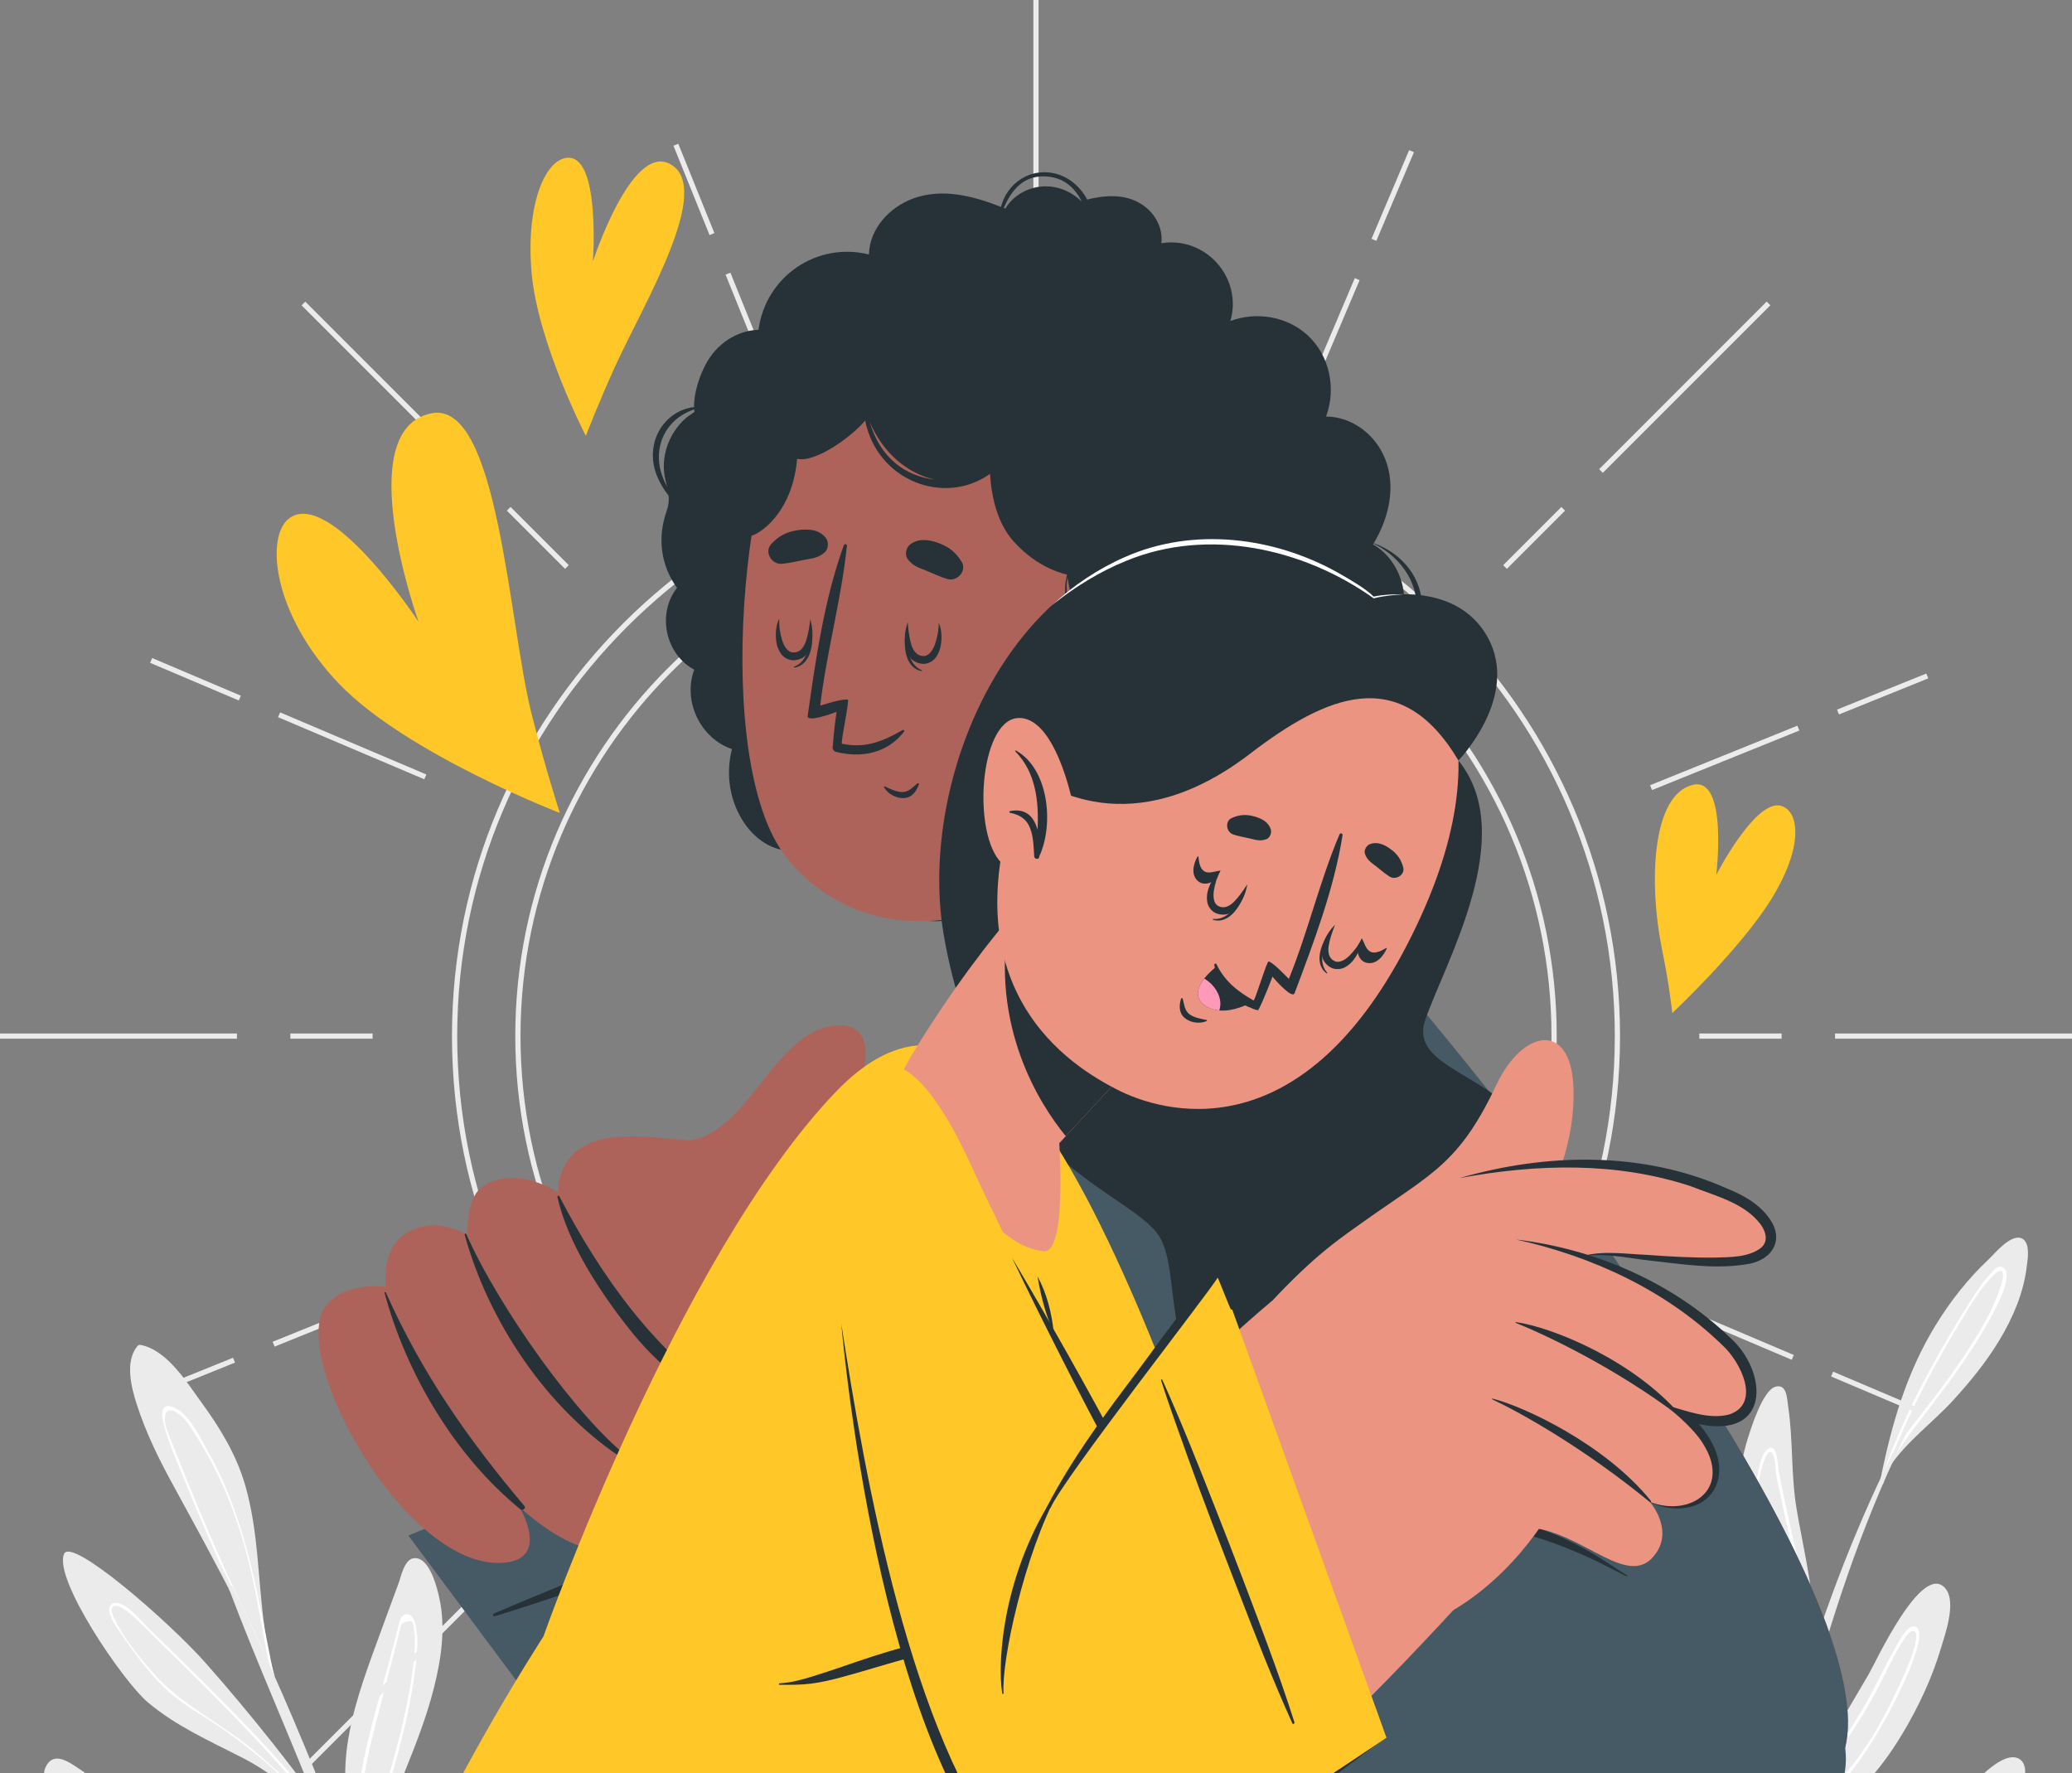 <svg width="201" height="172" viewBox="0 0 201 172" fill="none" xmlns="http://www.w3.org/2000/svg">
<rect x="0" y="0" width="201" height="172" fill="#808080" stroke="none"/>
<g clip-path="url(#clip0_111_707)">
<path d="M169.49 139.72C168.706 142.281 168.544 145.045 168.936 147.69C169.772 153.277 173.974 157.704 174.883 163.202C174.768 163.861 174.632 164.53 174.455 165.194C174.455 165.204 174.449 165.22 174.444 165.225C174.444 165.23 174.439 165.235 174.444 165.241C174.444 165.246 174.444 165.246 174.444 165.246C174.444 165.251 174.444 165.251 174.444 165.256C174.449 165.288 174.47 165.309 174.496 165.319C174.533 165.246 174.57 165.167 174.601 165.094C174.669 164.953 174.732 164.817 174.784 164.681C174.873 164.483 174.946 164.289 175.019 164.086C175.04 164.096 175.066 163.997 175.066 163.971C177.115 158.321 175.233 152.054 174.277 146.316C173.728 143.039 173.958 139.725 173.472 136.464C173.352 135.685 173.362 134.206 172.239 134.504C170.979 134.849 169.814 138.669 169.49 139.72Z" fill="#EBEBEB"/>
<path d="M170.315 144.538C169.96 151.338 176.232 157.281 174.773 164.07C174.726 164.263 174.679 164.451 174.627 164.639C174.591 164.77 174.554 164.901 174.512 165.031C174.512 165.031 174.512 165.031 174.512 165.037C174.496 165.089 174.476 165.141 174.455 165.199C174.455 165.209 174.449 165.225 174.444 165.23C174.444 165.235 174.439 165.241 174.444 165.246C174.444 165.251 174.444 165.251 174.444 165.251C174.444 165.256 174.444 165.256 174.444 165.261C174.449 165.293 174.47 165.314 174.496 165.324C174.507 165.329 174.517 165.329 174.523 165.329C174.543 165.329 174.564 165.314 174.58 165.288C174.658 165.089 174.726 164.885 174.789 164.681C174.951 164.18 175.066 163.678 175.134 163.176C175.139 163.176 175.134 163.171 175.134 163.171C175.793 160.181 175.631 157.213 174.998 154.072C174.219 150.214 173.237 146.472 172.531 142.573C172.442 142.092 172.442 140.195 171.669 140.446C170.692 140.77 170.362 143.754 170.315 144.538ZM170.655 143.53C170.718 143.148 171.209 140.592 171.841 140.859C172.218 141.016 172.265 142.95 172.327 143.221C172.552 144.272 172.777 145.317 173.002 146.373C173.482 148.584 173.979 150.789 174.455 153C175.04 155.734 175.406 158.462 175.212 161.174C174.862 155.221 169.662 149.702 170.655 143.53Z" fill="white"/>
<path d="M176.43 195.23C176.409 195.251 176.415 195.282 176.436 195.298C176.457 195.319 176.488 195.319 176.514 195.293C176.624 195.188 176.728 195.089 176.833 194.979C177.225 194.592 177.601 194.206 177.967 193.808C178.035 193.735 178.103 193.667 178.166 193.589C178.192 193.584 178.207 193.578 178.223 193.568C182.336 189.361 188.572 188.075 192.078 183.199C193.641 181.03 194.634 178.516 195.382 175.96C195.706 174.857 197.289 171.491 195.899 170.618C194.817 169.939 193.129 171.413 192.423 172.04C190.181 174.031 188.592 176.812 187.035 179.336C185.504 181.803 184.113 184.348 182.655 186.857C181.301 189.183 179.728 191.253 178.056 193.291C177.523 193.939 176.979 194.587 176.43 195.23Z" fill="#EBEBEB"/>
<path d="M170.404 180.972C170.362 181.045 170.357 181.113 170.378 181.176C170.409 181.265 170.503 181.328 170.608 181.338C170.66 181.348 170.713 181.338 170.76 181.322C170.791 181.328 170.822 181.317 170.848 181.291C173.336 178.861 177.131 176.592 179.692 174.261C181.657 172.469 183.267 170.331 184.625 168.042C186.125 165.517 187.416 162.774 188.263 159.946C188.665 158.598 189.826 155.415 188.728 154.087C186.481 151.359 181.934 161.279 181.28 162.392C177.643 168.575 173.995 174.758 170.404 180.972Z" fill="#EBEBEB"/>
<path d="M170.383 181.176C170.415 181.265 170.509 181.327 170.613 181.338C170.76 181.129 170.906 180.915 171.052 180.706C172.024 179.561 172.997 178.422 174.037 177.329C175.725 175.552 177.653 174.016 179.284 172.186C182.122 168.998 187.443 158.838 185.911 157.824C185.112 157.296 184.129 159.387 183.836 159.883C182.692 161.843 181.803 163.929 180.632 165.873C179.409 167.916 178.066 169.882 176.728 171.852C174.664 174.883 172.589 177.899 170.556 180.956C170.493 181.035 170.441 181.103 170.383 181.176ZM172.422 178.714C174.256 176.038 176.07 173.341 177.889 170.65C179.143 168.789 180.382 166.913 181.5 164.969C182.122 163.876 182.681 162.753 183.241 161.629C183.518 161.085 183.789 160.531 184.098 160.003C184.364 159.549 185.357 157.652 185.807 158.347C186.241 159.016 184.908 162.016 184.594 162.716C184.077 163.845 183.544 164.969 182.969 166.071C181.835 168.24 180.533 170.341 178.882 172.165C177.235 173.984 175.317 175.521 173.655 177.329C173.247 177.784 172.829 178.244 172.422 178.714Z" fill="white"/>
<path d="M146.263 158.796C145.965 161.216 145.934 163.688 146.211 166.113C146.749 170.859 148.411 175.302 150.993 179.3C151.04 179.368 151.082 179.441 151.134 179.514C151.176 179.744 151.218 179.979 151.275 180.204C151.286 180.256 151.296 180.309 151.307 180.361C151.312 180.376 151.312 180.382 151.317 180.392H151.322C151.354 180.429 151.427 180.413 151.427 180.345C151.427 180.063 151.432 179.77 151.437 179.488C151.531 173.603 152.618 167.833 151.829 161.937C151.652 160.652 150.815 152.221 147.868 153.664C146.503 154.333 146.409 157.563 146.263 158.796Z" fill="#EBEBEB"/>
<path d="M147.439 159.977C147.235 163.605 148.186 167.504 148.934 171.037C149.514 173.781 150.13 176.592 150.998 179.295C151.066 179.514 151.139 179.739 151.212 179.958C151.233 180.037 151.254 180.12 151.28 180.199C151.291 180.261 151.306 180.324 151.327 180.387H151.333C151.364 180.423 151.437 180.408 151.437 180.34C151.437 180.058 151.442 179.765 151.448 179.483C151.39 179.268 151.327 179.054 151.27 178.835C150.841 175.631 150.883 172.417 150.909 169.166C150.925 167.41 150.899 165.664 150.742 163.918C150.59 162.241 150.517 160.432 149.995 158.817C149.765 158.112 149.289 156.721 148.301 157.239C147.46 157.673 147.486 159.209 147.439 159.977ZM149.603 158.754C150.225 160.662 150.319 162.899 150.455 164.896C150.59 166.803 150.564 168.727 150.549 170.634C150.528 172.662 150.507 174.721 150.695 176.754C150 174.204 149.326 171.643 148.829 169.025C148.437 166.976 148.097 164.916 147.857 162.847C147.732 161.781 147.653 160.704 147.752 159.627C147.784 159.246 147.826 158.859 147.909 158.493C148.16 157.307 149.32 157.892 149.603 158.754Z" fill="white"/>
<path d="M182.42 143.498C182.399 143.592 182.383 143.686 182.362 143.78C182.336 143.927 182.472 144 182.582 143.974C182.645 143.958 182.692 143.916 182.707 143.838C182.744 143.671 182.786 143.493 182.828 143.326V143.321C182.859 143.179 182.89 143.049 182.922 142.908C183.047 142.678 183.183 142.458 183.334 142.239C184.897 139.876 187.599 137.88 189.439 135.862C191.111 134.028 192.695 132.105 193.97 129.972C195.267 127.819 196.28 125.456 196.599 122.943C196.683 122.268 197.002 120.559 196.16 120.136C195.094 119.598 193.463 121.641 192.888 122.179C190.908 124.035 189.214 126.193 187.793 128.503C184.939 133.145 183.481 138.209 182.42 143.498Z" fill="#EBEBEB"/>
<path d="M182.895 142.328C182.713 142.715 182.551 143.107 182.42 143.499C182.399 143.593 182.383 143.687 182.362 143.781C182.336 143.927 182.472 144 182.582 143.974C182.603 143.906 182.624 143.838 182.645 143.77C182.707 143.624 182.765 143.472 182.828 143.326V143.321C182.984 142.955 183.152 142.594 183.334 142.239C183.967 140.985 184.725 139.798 185.624 138.601C187.124 136.6 188.697 134.655 190.118 132.596C190.834 131.566 196.322 123.627 194.164 122.87C193.756 122.723 193.364 123.267 193.15 123.492C192.387 124.286 191.765 125.227 191.179 126.152C189.805 128.305 188.509 130.511 187.28 132.753C185.598 135.842 184.098 139.025 182.895 142.328ZM186.821 134.127C187.866 132.141 188.979 130.192 190.139 128.274C190.704 127.338 191.268 126.398 191.885 125.488C192.188 125.039 193.73 123.026 194.153 123.293C194.77 123.68 193.301 126.816 192.857 127.662C192.345 128.624 191.791 129.565 191.206 130.485C190.035 132.34 188.739 134.112 187.406 135.857C186.23 137.404 184.829 139.04 183.726 140.817C184.641 138.533 185.681 136.302 186.821 134.127Z" fill="white"/>
<path d="M163.563 171.125C163.594 171.22 163.625 171.303 163.657 171.397C163.704 171.538 163.86 171.533 163.944 171.455C163.991 171.408 164.007 171.35 163.986 171.277C163.934 171.11 163.881 170.943 163.834 170.775V170.77C163.793 170.634 163.751 170.503 163.709 170.368C163.704 170.106 163.709 169.845 163.73 169.584C163.892 166.756 165.23 163.672 165.81 161.007C166.338 158.582 166.74 156.125 166.777 153.632C166.813 151.118 166.51 148.568 165.528 146.232C165.261 145.605 164.681 143.969 163.74 144.026C162.549 144.094 162.167 146.681 161.937 147.434C161.153 150.037 160.772 152.749 160.704 155.462C160.547 160.902 161.822 166.019 163.563 171.125Z" fill="#EBEBEB"/>
<path d="M163.385 169.871C163.422 170.295 163.479 170.718 163.563 171.126C163.594 171.22 163.625 171.303 163.657 171.397C163.704 171.539 163.861 171.533 163.944 171.455C163.929 171.387 163.913 171.319 163.897 171.246C163.876 171.089 163.85 170.927 163.829 170.77V170.765C163.782 170.368 163.746 169.976 163.725 169.573C163.641 168.173 163.704 166.762 163.876 165.277C164.169 162.795 164.551 160.322 164.754 157.829C164.854 156.58 165.617 146.958 163.369 147.387C162.946 147.465 162.878 148.134 162.805 148.437C162.544 149.509 162.481 150.633 162.434 151.725C162.324 154.275 162.308 156.836 162.376 159.392C162.465 162.91 162.768 166.411 163.385 169.871ZM162.664 160.809C162.575 158.561 162.559 156.319 162.596 154.077C162.617 152.984 162.632 151.887 162.711 150.795C162.747 150.256 163.071 147.737 163.573 147.753C164.305 147.779 164.608 151.228 164.645 152.185C164.686 153.277 164.676 154.364 164.634 155.451C164.551 157.641 164.321 159.831 164.044 162.005C163.803 163.929 163.411 166.051 163.348 168.141C162.988 165.716 162.774 163.265 162.664 160.809Z" fill="white"/>
<path d="M150.711 175.077C151.495 180.194 152.462 185.19 153.815 190.192C154.855 194.044 155.911 197.953 156.057 201.962C156.235 206.755 154.85 212.075 152.415 216.669C153.821 215.101 155.211 213.507 156.585 211.892C159.387 208.605 162.172 205.228 164.164 201.371C164.362 200.99 164.54 200.603 164.718 200.216C164.702 200.19 164.692 200.159 164.702 200.122C165.847 194.89 166.124 189.779 165.706 184.605C164.827 181.876 163.746 179.425 162.324 176.838C160.918 174.282 159.57 171.805 158.828 168.962C158.786 168.8 159.01 168.7 159.073 168.868C160.505 172.62 163.448 176.279 165.183 180.173C165.084 179.53 164.979 178.887 164.859 178.244C163.73 172.082 161.598 165.889 163.855 159.732C163.929 159.528 164.226 159.669 164.164 159.868C162.037 166.73 165.382 174.288 166.369 181.108C167.106 186.178 167.352 191.645 166.124 196.694C167.07 193.913 167.739 191.033 168.382 188.169C172.26 170.875 176.744 153.68 185.153 137.958C185.237 137.807 185.483 137.911 185.404 138.068C176.796 155.122 173.383 173.66 168.904 192.042C168.852 192.251 168.8 192.46 168.747 192.669C170.237 190.244 172.207 188.023 174.152 186.136C174.251 186.042 174.408 186.162 174.319 186.277C171.857 189.439 169.97 192.894 167.749 196.192C166.934 198.758 165.915 201.251 164.535 203.592C162.888 206.389 160.892 208.939 158.812 211.422C162.324 208.474 165.868 205.573 169.165 202.364C174.152 197.519 178.908 192.382 183.209 186.92C183.272 186.842 183.387 186.936 183.329 187.019C179.085 192.93 174.523 198.549 169.359 203.692C164.99 208.04 160.307 212.467 155.059 215.802C150.047 221.577 144.685 227.373 138.34 231.601C138.037 231.805 137.754 231.387 138.016 231.152C139.181 230.117 140.315 229.066 141.439 228C142.531 225.554 144.047 223.312 145.024 220.782C146.169 217.803 146.937 214.741 147.35 211.584C147.382 211.349 147.721 211.411 147.706 211.636C147.444 215.943 146.477 221.242 144.178 225.356C145.782 223.767 147.355 222.157 148.897 220.516C153.016 214.223 155.702 206.749 154.798 199.223C154.333 195.356 153.225 191.619 152.315 187.845C151.307 183.638 150.779 179.43 150.418 175.129C150.408 174.925 150.685 174.894 150.711 175.077Z" fill="#EBEBEB"/>
<path d="M59.044 150.69C59.932 153.141 59.749 156.157 59.639 158.713C59.519 161.639 59.143 164.545 58.62 167.425C58.134 170.106 57.517 172.761 56.854 175.401C56.848 175.427 56.838 175.448 56.833 175.474C56.791 175.652 56.744 175.824 56.702 175.997C56.676 176.211 56.65 176.425 56.613 176.645C56.603 176.707 56.55 176.749 56.498 176.754C56.425 176.765 56.352 176.728 56.362 176.634C56.373 176.514 56.388 176.394 56.394 176.279C56.822 171.324 53.969 166.803 53.791 161.896C53.697 159.209 54.345 156.512 54.847 153.883C55.124 152.43 55.197 150.544 55.761 149.18C55.913 148.814 55.944 148.427 56.352 148.234C57.611 147.643 58.73 149.838 59.044 150.69Z" fill="#EBEBEB"/>
<path d="M57.868 152.53C57.089 151.892 56.629 153.664 56.477 154.15C55.458 157.422 54.889 161.315 55.469 164.702C56.101 168.423 56.781 172.145 56.504 175.913C56.467 176.038 56.43 176.159 56.394 176.284C56.383 176.399 56.373 176.519 56.362 176.639C56.352 176.733 56.425 176.77 56.498 176.76C56.509 176.681 56.525 176.613 56.535 176.535C56.645 176.185 56.744 175.829 56.833 175.479C56.838 175.453 56.849 175.432 56.854 175.406C57.502 172.882 57.794 170.237 58.155 167.686C58.662 164.075 59.028 160.411 58.735 156.763C58.667 155.885 58.563 155.002 58.406 154.134C58.333 153.695 58.249 152.838 57.868 152.53ZM58.307 154.735C58.448 155.655 58.537 156.58 58.589 157.51C58.761 160.714 58.464 163.929 58.03 167.106C57.664 169.819 57.361 172.641 56.666 175.327C56.843 173.185 56.697 171.031 56.394 168.888C56.169 167.279 55.835 165.695 55.594 164.091C55.322 162.277 55.516 160.49 55.788 158.686C56.033 157.035 56.253 155.242 56.875 153.679C57 153.361 57.361 152.655 57.638 152.702C58.119 152.791 58.255 154.369 58.307 154.735Z" fill="white"/>
<path d="M42.805 156.052C43.181 158.958 42.596 161.99 41.806 164.791C39.967 171.256 36.423 177.267 35.3 183.941C35.252 184.202 35.216 184.469 35.179 184.725C35.237 185.07 35.195 184.986 35.085 184.579C35.085 184.579 35.08 184.579 35.08 184.573C34.594 182.802 32.906 174.977 33.679 169.364C34.165 165.863 35.367 162.554 36.58 159.251C37.275 157.369 37.949 155.478 38.655 153.601C38.885 153 39.204 151.281 40.113 151.145C41.864 150.889 42.653 154.913 42.805 156.052Z" fill="#EBEBEB"/>
<path d="M39.748 156.638C39.429 156.476 39.183 156.591 38.964 156.842C38.718 157.14 38.671 157.641 38.582 157.986C38.404 158.676 38.227 159.361 38.049 160.045C36.826 164.781 35.174 169.615 34.72 174.507C34.417 177.748 34.589 181.025 35.07 184.26C35.07 184.364 35.075 184.474 35.075 184.579C35.07 184.584 35.08 184.584 35.08 184.584C35.19 184.991 35.237 185.075 35.174 184.73C35.211 184.469 35.248 184.208 35.295 183.946C35.295 183.58 35.305 183.22 35.331 182.854C35.488 180.324 36.209 177.899 36.983 175.505C38.451 170.953 39.753 166.312 40.322 161.551C40.443 160.5 40.553 159.403 40.432 158.342C40.375 157.845 40.26 156.894 39.748 156.638ZM40.171 158.164C40.213 158.404 40.234 158.629 40.239 158.87C40.265 159.371 40.239 159.878 40.202 160.385C40.119 161.603 39.925 162.805 39.716 164.007C38.958 168.298 37.694 172.401 36.403 176.551C35.765 178.599 35.232 180.685 35.101 182.838C34.924 181.04 34.824 179.237 34.83 177.439C34.845 172.824 36.131 168.455 37.27 164.018C37.553 162.92 37.835 161.822 38.122 160.725C38.263 160.176 38.404 159.627 38.545 159.079L38.755 158.253C38.896 157.704 38.812 157.469 39.429 157.302C40.187 157.098 40.066 157.526 40.171 158.164Z" fill="white"/>
<path d="M19.929 161.284C24.434 166.369 28.62 171.716 32.603 177.209C32.655 177.282 32.65 177.366 32.608 177.418C32.603 177.434 32.597 177.444 32.587 177.455C32.613 177.491 32.639 177.528 32.66 177.559C32.686 177.601 32.671 177.643 32.639 177.664C32.629 177.669 32.624 177.674 32.613 177.674C32.608 177.68 32.603 177.68 32.603 177.68C32.577 177.685 32.545 177.68 32.524 177.659C29.718 174.91 27.078 172.333 23.54 170.509C20.305 168.847 17.122 167.462 14.315 165.099C11.922 163.077 5.122 153.089 6.225 150.706C6.972 149.106 16.343 157.244 19.929 161.284Z" fill="#EBEBEB"/>
<path d="M14.352 157.887C13.767 157.323 12.042 155.086 10.944 155.54C9.841 155.995 11.598 158.253 11.922 158.728C13.124 160.474 14.399 162.194 15.925 163.683C17.446 165.162 19.249 166.145 21.005 167.305C25.322 170.164 29.132 173.875 32.603 177.685C32.603 177.685 32.608 177.685 32.613 177.68C32.624 177.674 32.629 177.669 32.639 177.669C32.671 177.648 32.687 177.606 32.66 177.565C32.639 177.528 32.613 177.497 32.587 177.46C32.598 177.45 32.603 177.439 32.608 177.424C27.172 170.352 20.733 164.086 14.352 157.887ZM32.227 177.199C29.864 174.549 27.288 172.025 24.564 169.746C21.387 167.086 17.556 165.377 14.807 162.215C13.5 160.715 12.089 159.011 11.206 157.218C11.085 156.978 10.636 156.162 10.939 155.843C11.206 155.556 11.979 155.911 12.951 156.8C13.756 157.537 14.519 158.321 15.298 159.089C18.366 162.089 21.423 165.105 24.371 168.225C27.105 171.12 29.723 174.11 32.227 177.199Z" fill="white"/>
<path d="M29.383 191.572C29.399 191.619 29.399 191.671 29.389 191.723C29.383 191.749 29.373 191.77 29.363 191.796C29.347 191.828 29.326 191.854 29.305 191.875C29.3 191.885 29.294 191.896 29.284 191.896C29.227 191.938 29.148 191.958 29.054 191.917C28.568 191.739 28.113 191.53 27.68 191.295C22.343 189.262 16.876 187.113 12.538 183.345C10.322 181.422 8.404 179.18 6.737 176.765C5.916 175.584 3.669 173.101 4.411 171.439C5.133 169.824 6.612 170.849 7.61 171.523C10.197 173.263 12.727 175.113 15.084 177.162C17.425 179.201 19.5 181.453 21.329 183.951C23.514 186.931 25.605 190.019 29.206 191.373C29.31 191.42 29.368 191.488 29.383 191.572Z" fill="#EBEBEB"/>
<path d="M19.578 136.082C21.376 138.544 22.939 141.131 23.791 144.078C25.092 148.584 25.014 153.298 25.662 157.908C25.662 157.929 25.667 157.944 25.667 157.96C25.84 159.209 26.07 160.453 26.399 161.681C26.467 161.943 26.54 162.204 26.619 162.465C26.64 162.533 26.624 162.591 26.592 162.627C26.561 162.653 26.53 162.674 26.488 162.679C26.451 162.685 26.415 162.69 26.378 162.674L26.373 162.669C26.321 162.653 26.274 162.612 26.247 162.544C26.117 162.173 26.002 161.801 25.892 161.425C25.866 161.42 25.85 161.404 25.835 161.378C23.08 155.624 19.955 149.812 16.829 144.115C15.444 141.596 14.159 138.988 13.275 136.244C12.748 134.624 12.105 132.12 13.286 130.62C13.359 130.526 13.469 130.432 13.599 130.448C16.202 130.902 18.152 134.138 19.578 136.082Z" fill="#EBEBEB"/>
<path d="M16.704 136.448C15.46 136.046 15.711 137.519 15.915 138.267C16.448 140.242 17.336 142.176 18.11 144.079C18.983 146.227 19.887 148.359 20.823 150.481C22.589 154.479 25.061 158.462 26.368 162.654C26.368 162.659 26.373 162.664 26.373 162.674L26.378 162.68C26.415 162.695 26.457 162.69 26.488 162.685C26.53 162.68 26.566 162.659 26.593 162.633C26.53 162.314 26.462 162.005 26.399 161.687C26.148 160.448 25.913 159.204 25.667 157.965C25.667 157.95 25.657 157.929 25.662 157.913C24.481 151.945 23.185 146.028 20.049 140.551C19.317 139.27 18.235 136.939 16.704 136.448ZM20.425 141.669C22.286 145.134 23.525 148.824 24.387 152.603C25.072 155.624 25.532 158.681 26.159 161.713C25.291 159.283 24.021 156.967 22.929 154.61C21.209 150.915 19.584 147.173 18.063 143.394C17.692 142.485 17.336 141.575 16.981 140.655C16.667 139.845 15.998 138.58 15.993 137.697C15.988 135.978 17.42 137.143 17.885 137.655C18.293 138.1 18.612 138.617 18.936 139.124C19.469 139.955 19.965 140.807 20.425 141.669Z" fill="white"/>
<path d="M57.632 167.127C56.848 172.788 55.767 178.244 54.23 183.747C52.829 188.754 51.376 193.761 50.697 198.93C49.793 205.793 50.415 213.314 53.911 219.282C48.068 212.514 43.489 204.679 40.134 196.249C34.495 182.096 29.388 167.545 22.542 153.904C22.427 153.68 22.113 153.852 22.197 154.082C25.003 161.53 28.296 168.789 31.165 176.216C34.014 183.591 36.664 191.054 39.643 198.371C39.967 199.166 40.301 199.944 40.646 200.723C36.277 195.308 29.869 191.321 23.582 189.005C23.503 188.974 23.467 189.099 23.545 189.131C28.014 191.096 32.09 193.887 35.671 197.19C38.801 200.075 41.185 203.42 43.704 206.801C49.401 216.941 57.355 225.35 67.495 231.627C67.599 231.69 67.698 231.533 67.599 231.465C63.564 228.753 59.901 225.648 56.597 222.23C50.974 214.788 50.707 204.847 52.385 195.815C53.263 191.08 54.517 186.429 55.641 181.746C56.78 177 58.019 172.056 57.904 167.138C57.899 166.965 57.658 166.955 57.632 167.127Z" fill="#EBEBEB"/>
<path d="M100.5 157.155C69.261 157.155 43.845 131.739 43.845 100.5C43.845 69.261 69.261 43.845 100.5 43.845C131.739 43.845 157.155 69.261 157.155 100.5C157.155 131.739 131.739 157.155 100.5 157.155ZM100.5 44.352C69.538 44.352 44.352 69.538 44.352 100.5C44.352 131.462 69.538 156.648 100.5 156.648C131.462 156.648 156.648 131.462 156.648 100.5C156.648 69.538 131.456 44.352 100.5 44.352Z" fill="#EBEBEB"/>
<path d="M100.5 151.014C72.648 151.014 49.986 128.352 49.986 100.5C49.986 72.648 72.648 49.986 100.5 49.986C128.352 49.986 151.014 72.648 151.014 100.5C151.014 128.352 128.352 151.014 100.5 151.014ZM100.5 50.493C72.925 50.493 50.493 72.925 50.493 100.5C50.493 128.075 72.925 150.507 100.5 150.507C128.075 150.507 150.507 128.075 150.507 100.5C150.507 72.925 128.07 50.493 100.5 50.493Z" fill="#EBEBEB"/>
<path d="M65.8 13.945L65.33 14.135L68.831 22.8L69.301 22.61L65.8 13.945Z" fill="#EBEBEB"/>
<path d="M70.856 26.448L70.386 26.638L76.16 40.929L76.63 40.739L70.856 26.448Z" fill="#EBEBEB"/>
<path d="M14.762 63.828L14.564 64.294L23.166 67.945L23.364 67.479L14.762 63.828Z" fill="#EBEBEB"/>
<path d="M27.172 69.1L26.974 69.566L41.161 75.588L41.359 75.121L27.172 69.1Z" fill="#EBEBEB"/>
<path d="M22.608 131.697L13.944 135.198L14.133 135.668L22.798 132.167L22.608 131.697Z" fill="#EBEBEB"/>
<path d="M40.737 124.374L26.446 130.147L26.636 130.618L40.927 124.844L40.737 124.374Z" fill="#EBEBEB"/>
<path d="M75.117 159.631L69.095 173.819L69.562 174.017L75.584 159.829L75.117 159.631Z" fill="#EBEBEB"/>
<path d="M124.84 160.072L124.37 160.262L130.144 174.553L130.614 174.363L124.84 160.072Z" fill="#EBEBEB"/>
<path d="M177.828 133.047L177.63 133.514L186.232 137.165L186.43 136.699L177.828 133.047Z" fill="#EBEBEB"/>
<path d="M159.826 125.407L159.628 125.874L173.815 131.896L174.013 131.429L159.826 125.407Z" fill="#EBEBEB"/>
<path d="M186.868 65.33L178.203 68.831L178.393 69.301L187.058 65.8L186.868 65.33Z" fill="#EBEBEB"/>
<path d="M174.361 70.389L160.07 76.163L160.26 76.633L174.551 70.859L174.361 70.389Z" fill="#EBEBEB"/>
<path d="M136.698 14.562L133.047 23.165L133.514 23.363L137.165 14.761L136.698 14.562Z" fill="#EBEBEB"/>
<path d="M131.425 26.977L125.403 41.165L125.87 41.363L131.891 27.175L131.425 26.977Z" fill="#EBEBEB"/>
<path d="M100.751 0H100.244V22.986H100.751V0Z" fill="#EBEBEB"/>
<path d="M100.751 28.166H100.244V36.146H100.751V28.166Z" fill="#EBEBEB"/>
<path d="M29.613 29.258L29.255 29.616L45.508 45.87L45.867 45.511L29.613 29.258Z" fill="#EBEBEB"/>
<path d="M49.53 49.174L49.171 49.532L54.815 55.176L55.173 54.817L49.53 49.174Z" fill="#EBEBEB"/>
<path d="M22.986 100.244H0V100.751H22.986V100.244Z" fill="#EBEBEB"/>
<path d="M36.146 100.244H28.166V100.751H36.146V100.244Z" fill="#EBEBEB"/>
<path d="M45.508 155.128L29.255 171.381L29.613 171.74L45.867 155.486L45.508 155.128Z" fill="#EBEBEB"/>
<path d="M54.814 145.82L49.171 151.464L49.529 151.822L55.172 146.179L54.814 145.82Z" fill="#EBEBEB"/>
<path d="M100.751 164.848H100.244V172.829H100.751V164.848Z" fill="#EBEBEB"/>
<path d="M155.486 155.131L155.128 155.49L171.381 171.743L171.74 171.385L155.486 155.131Z" fill="#EBEBEB"/>
<path d="M146.176 145.82L145.818 146.179L151.461 151.822L151.82 151.464L146.176 145.82Z" fill="#EBEBEB"/>
<path d="M201 100.244H178.014V100.751H201V100.244Z" fill="#EBEBEB"/>
<path d="M172.829 100.244H164.848V100.751H172.829V100.244Z" fill="#EBEBEB"/>
<path d="M171.381 29.254L155.128 45.508L155.486 45.866L171.74 29.613L171.381 29.254Z" fill="#EBEBEB"/>
<path d="M151.463 49.176L145.819 54.819L146.178 55.178L151.821 49.535L151.463 49.176Z" fill="#EBEBEB"/>
<path d="M100.5 101.66C101.141 101.66 101.66 101.141 101.66 100.5C101.66 99.859 101.141 99.34 100.5 99.34C99.859 99.34 99.34 99.859 99.34 100.5C99.34 101.141 99.859 101.66 100.5 101.66Z" fill="#EBEBEB"/>
<path d="M125.692 77.702C128.545 77.608 131.263 75.962 132.455 73.317C133.625 70.714 133.103 67.625 131.347 65.436C134.388 65.132 137.174 63.397 137.822 60.131C138.491 56.749 136.401 53.817 133.286 52.693C133.265 52.683 133.244 52.719 133.265 52.735C135.988 54.063 137.942 56.89 137.284 60C136.719 62.66 134.77 64.061 132.449 64.646C134.315 63.366 135.8 61.505 136.15 59.216C136.526 56.707 135.381 54.073 133.197 52.798C134.712 50.341 135.476 47.195 134.341 44.441C133.39 42.12 131.148 40.422 128.639 40.401C129.638 37.719 129 34.495 126.852 32.524C124.84 30.669 121.876 30.204 119.357 31.134C120.564 26.984 116.989 22.897 112.662 23.592C112.845 22.045 111.977 20.55 110.629 19.74C109.077 18.8 107.179 18.925 105.465 19.354C104.718 17.932 103.322 16.855 101.671 16.72C99.47 16.542 97.62 18.031 97.103 20.07C94.427 19.003 91.369 18.225 88.578 19.254C86.284 20.101 84.355 22.181 84.293 24.685C79.249 23.425 74.268 26.812 73.584 31.986C71.425 32.059 69.496 33.387 68.483 35.3C67.463 37.228 67.322 38.76 67.327 39.486C65.394 39.706 63.826 41.216 63.439 43.124C63.052 45 63.763 46.657 64.861 48.084C64.902 48.57 64.861 49.04 64.657 49.605C63.763 52.155 64.092 54.831 65.676 57.021C63.706 59.524 64.542 63.465 67.348 64.955C66.204 67.991 67.944 71.624 71.007 72.659C70.369 75.131 70.787 77.801 72.261 79.918C73.39 81.538 75.345 82.855 77.32 82.39C77.064 83.921 78.481 85.244 79.955 85.573C80.514 85.698 81.089 85.725 81.659 85.725C82.338 85.719 83.2 85.537 83.848 85.777C84.523 86.017 84.915 86.749 85.39 87.23C85.735 87.575 86.122 87.883 86.529 88.15C89.644 90.141 94.014 89.613 96.517 86.927C98.383 88.777 101.247 88.594 103.568 87.669C104.331 87.366 105.01 86.953 105.711 86.524C106.354 86.127 106.939 85.819 107.728 85.84C108.204 85.85 108.674 85.97 109.155 85.991C110.78 86.043 112.014 85.092 113.122 84.026C118.322 88.766 125.55 84.131 125.692 77.702ZM63.92 44.096C64.029 41.984 65.373 40.369 67.343 39.711C67.348 39.862 67.364 39.962 67.364 39.962C67.364 39.962 66.81 40.328 66.559 40.536C66.11 40.918 65.723 41.373 65.399 41.869C64.73 42.904 64.369 44.143 64.395 45.376C64.406 45.93 64.516 46.463 64.662 46.996C64.683 47.07 64.693 47.127 64.709 47.195C64.207 46.249 63.862 45.251 63.92 44.096ZM102.418 18.178C100.536 17.77 98.514 18.59 97.521 20.232C97.474 20.211 97.421 20.195 97.374 20.174C98.158 18.35 99.376 16.902 101.665 17.127C103.265 17.284 104.279 18.256 104.922 19.505C104.911 19.51 104.901 19.51 104.895 19.51C104.211 18.862 103.385 18.381 102.418 18.178ZM113.362 83.807C113.378 83.791 113.394 83.775 113.415 83.76C117.59 85.897 122.451 84.188 124.557 80.378C122.53 84.747 118.239 87.345 113.362 83.807Z" fill="#263238"/>
<path d="M95.399 97.824C80.874 128.09 67.077 161.602 70.275 170.242C77.869 190.766 90.82 185.775 92.744 184.73C105.862 177.59 113.436 127.473 112.829 102.7C112.291 80.597 103.516 80.906 95.399 97.824Z" fill="#455A64"/>
<path opacity="0.1" d="M70.275 170.242C77.874 190.766 90.82 185.775 92.744 184.725C105.862 177.58 113.43 127.468 112.829 102.7C112.463 87.784 108.355 83.075 103.223 86.785L71.927 155.111C69.977 162.104 69.246 167.461 70.275 170.242Z" fill="black"/>
<path d="M95.529 175.442C95.174 165.272 90.376 149.409 71.456 121.322C68.362 116.733 36.475 135.209 39.183 140.456C42.596 147.063 58.542 171.601 59.88 173.273C71.184 187.38 95.765 182.2 95.529 175.442Z" fill="#AD6359"/>
<path d="M39.617 148.944L84.183 130.515C84.183 130.515 101.117 165.392 99.439 175.787C97.495 187.834 72.225 192.564 57.867 173.461L39.617 148.944Z" fill="#455A64"/>
<path d="M48.031 156.763C67.495 150.752 83.655 142.892 87.193 141.538C87.361 141.475 87.251 141.235 87.084 141.308C83.676 142.798 63.679 149.738 47.911 156.507C47.733 156.59 47.848 156.826 48.031 156.763Z" fill="#263238"/>
<path d="M83.812 131.033C82.056 131.529 81.104 132.02 78.977 132.663C78.716 132.742 78.533 132.177 78.794 132.083C81.073 131.284 84.282 129.622 84.361 129.747C90.162 138.904 97.124 162.439 98.09 165.522C98.111 165.574 85.306 133.808 83.812 131.033Z" fill="#263238"/>
<path d="M75.826 111.225C70.066 111.559 61.401 109.202 57.423 110.801C53.833 112.244 54.178 115.693 54.178 115.693C54.178 115.693 50.279 112.986 46.907 115.029C45.172 116.08 45.329 119.775 45.329 119.775C45.329 119.775 42.109 117.742 39.224 119.744C36.925 121.338 37.427 124.803 37.427 124.803C37.427 124.803 33.428 124.291 31.61 126.669C27.914 131.488 39.455 152.566 48.998 151.568C53.446 151.103 50.346 146.111 50.346 146.111C50.346 146.111 56.535 152.216 60.941 149.948C65.347 147.679 60.93 141.434 60.93 141.434C60.93 141.434 66.982 147.298 71.31 144.486C75.82 141.559 70.332 136.066 70.332 136.066C70.332 136.066 76.076 139.014 78.899 136.103C83.561 131.294 71.644 126.282 70.207 121.05L76.442 114.313L75.826 111.225Z" fill="#AD6359"/>
<path d="M66.878 110.634C72.303 109.845 74.812 101.216 79.892 99.711C86.765 97.677 84.528 107.885 76.448 114.308L69.303 118.191L66.878 110.634Z" fill="#AD6359"/>
<path d="M37.427 125.362C37.395 125.289 37.286 125.32 37.306 125.399C39.413 133.254 44.138 141.24 50.488 146.399C50.697 146.566 51.063 146.305 50.869 146.075C45.334 139.505 40.949 133.233 37.427 125.362Z" fill="#263238"/>
<path d="M45.23 119.697C45.193 119.613 45.047 119.67 45.078 119.77C47.294 127.855 52.86 136.703 60.883 141.784C61.16 141.956 61.578 141.841 61.28 141.616C56.195 137.827 48.366 126.799 45.23 119.697Z" fill="#263238"/>
<path d="M71.033 136.254C63.528 131.085 58.437 124.024 54.251 116.028C54.198 115.923 54.052 116.012 54.078 116.111C55.061 120.585 58.259 125.404 61.071 128.942C63.763 132.334 66.867 134.853 70.855 136.515C71.007 136.578 71.195 136.364 71.033 136.254Z" fill="#263238"/>
<path d="M80.681 194.916L165.12 192.021C165.12 192.021 169.557 187.333 169.077 181.798C167.3 161.378 139.223 95.033 127.521 86.43C122.284 82.584 110.901 79.573 104.367 84.617C94.212 92.462 82.636 148.547 76.04 180.198C74.143 189.272 80.624 194.827 80.681 194.916Z" fill="#455A64"/>
<path d="M133.662 92.806C157.824 120.836 185.023 160.625 178.197 171.434C170.598 183.47 140.362 157.813 139.401 155.874C138.324 153.711 126.131 126.664 119.943 101.069C113.159 73.008 127.688 85.876 133.662 92.806Z" fill="#AD6359"/>
<path d="M133.662 92.806C157.824 120.836 185.023 160.625 178.197 171.434C170.598 183.47 140.362 157.813 139.401 155.874C138.324 153.711 126.131 126.664 119.943 101.069C113.159 73.008 127.688 85.876 133.662 92.806Z" fill="#455A64"/>
<path d="M139.406 155.874C135.408 147.538 131.874 138.987 128.618 130.332C125.43 121.662 122.383 112.876 120.627 103.787C120.962 104.895 121.291 106.003 121.604 107.111C126.721 123.308 133.437 139.923 139.406 155.874Z" fill="#263238"/>
<path d="M120.188 107.561C121.458 110.033 122.472 112.541 123.496 115.118C121.84 112.892 120.779 110.263 120.188 107.561Z" fill="#263238"/>
<path d="M109.202 104.911C114.497 103.228 118.207 91.369 117.904 83.744C117.883 83.221 114.789 79.432 111.251 74.655C109.113 71.744 106.803 68.457 104.917 65.305L88.019 81.967C88.019 81.967 93.925 87.413 97.192 92.932C97.458 93.397 97.673 93.852 97.829 94.307C97.861 94.369 97.887 94.453 97.929 94.537C99 97.234 104.086 106.531 109.202 104.911Z" fill="#AD6359"/>
<path d="M97.186 92.927C97.375 93.256 97.537 93.575 97.667 93.894C107.969 87.951 108.81 76.181 108.528 70.84C107.258 69.015 106.014 67.134 104.911 65.294L88.014 81.961C88.019 81.967 93.93 87.413 97.186 92.927Z" fill="#263238"/>
<path d="M109.171 44.138C112.49 52.077 110.525 76.155 105.22 82.009C97.531 90.496 83.765 92.603 76.249 83.106C68.964 73.897 72.084 42.564 78.12 37.124C87 29.106 104.268 32.409 109.171 44.138Z" fill="#AD6359"/>
<path d="M91.908 56.164C91.202 55.96 90.585 55.651 89.906 55.374C89.143 55.061 88.5 54.894 88.019 54.178C87.763 53.796 87.899 53.132 88.249 52.845C89.059 52.181 90.094 52.328 91.03 52.667C92.043 53.033 92.733 53.577 93.287 54.496C93.826 55.395 92.838 56.435 91.908 56.164Z" fill="#263238"/>
<path d="M75.836 54.69C76.573 54.627 77.242 54.449 77.963 54.313C78.779 54.162 79.442 54.125 80.059 53.519C80.388 53.195 80.388 52.516 80.101 52.16C79.437 51.34 78.392 51.282 77.404 51.423C76.333 51.58 75.544 51.972 74.812 52.772C74.112 53.545 74.864 54.768 75.836 54.69Z" fill="#263238"/>
<path d="M88.991 75.988C88.573 76.338 88.139 76.829 87.549 76.829C86.979 76.829 86.336 76.521 85.834 76.28C85.787 76.254 85.73 76.306 85.756 76.359C86.127 77.017 86.984 77.477 87.747 77.409C88.495 77.341 88.908 76.735 89.143 76.076C89.174 75.983 89.054 75.941 88.991 75.988Z" fill="#263238"/>
<path d="M87.679 70.986C86.655 72.319 85.254 72.982 83.786 73.144C83.127 73.223 82.448 73.186 81.789 73.071C81.659 73.056 81.528 73.035 81.413 72.998C81.298 72.972 81.188 72.951 81.063 72.915C80.875 72.873 80.786 72.705 80.765 72.522V72.512C80.77 72.454 80.775 72.407 80.791 72.345C80.791 72.345 80.791 72.345 80.791 72.334L80.807 72.193C80.875 70.939 81.152 69.047 81.152 69.047C80.676 69.24 78.261 70.097 78.35 69.444C79.113 64.061 79.965 58.077 81.862 52.881C81.915 52.709 82.186 52.772 82.155 52.949C81.622 58.15 80.185 63.225 79.568 68.441C80.336 68.221 81.591 67.793 82.244 67.861C82.416 67.928 81.643 71.508 81.659 72.073C81.659 72.073 81.659 72.099 81.664 72.136C83.744 72.575 85.38 72.073 87.533 70.829C87.669 70.746 87.789 70.866 87.679 70.986Z" fill="#263238"/>
<path d="M78.679 60.664C78.669 60.606 78.559 60.737 78.559 60.8C78.622 62.352 78.439 64.139 77.038 64.667C76.996 64.683 77.002 64.761 77.054 64.756C78.768 64.495 78.993 62.122 78.679 60.664Z" fill="#263238"/>
<path d="M78.742 62.347C78.68 62.733 78.517 63.136 78.225 63.491C77.932 63.847 77.436 64.035 76.981 64.045C76.505 64.056 76.009 63.773 75.758 63.408C75.502 63.042 75.366 62.645 75.308 62.252C75.272 62.002 75.261 61.756 75.261 61.505C75.267 60.977 75.361 60.465 75.601 60.005C75.575 60.387 75.596 60.763 75.653 61.124C75.706 61.468 75.779 61.798 75.878 62.111C76.087 62.77 76.469 63.319 76.997 63.287C77.551 63.303 77.963 62.854 78.183 62.19C78.403 61.542 78.512 60.815 78.606 60.073C78.815 60.8 78.883 61.568 78.742 62.347Z" fill="#263238"/>
<path d="M87.946 60.94C87.962 60.883 88.061 61.019 88.056 61.081C87.925 62.629 88.04 64.421 89.415 65.007C89.456 65.022 89.451 65.101 89.399 65.09C87.7 64.771 87.575 62.388 87.946 60.94Z" fill="#263238"/>
<path d="M87.815 62.618C87.862 63.01 88.003 63.418 88.286 63.784C88.563 64.15 89.049 64.359 89.509 64.39C89.979 64.421 90.491 64.16 90.758 63.8C91.024 63.444 91.181 63.057 91.254 62.665C91.301 62.42 91.322 62.169 91.333 61.923C91.348 61.395 91.275 60.878 91.056 60.407C91.066 60.789 91.029 61.165 90.956 61.526C90.888 61.871 90.805 62.19 90.695 62.503C90.46 63.151 90.052 63.684 89.529 63.632C88.975 63.622 88.584 63.157 88.39 62.488C88.197 61.829 88.118 61.103 88.056 60.355C87.81 61.071 87.706 61.84 87.815 62.618Z" fill="#263238"/>
<path d="M72.601 52.029C73.526 52.003 76.882 49.834 77.326 44.498C79.087 44.937 82.704 42.298 83.927 40.787C85.087 46.636 91.615 49.118 96.037 45.962C96.194 48.345 96.789 50.76 98.279 52.458C100.714 55.233 103.495 55.725 103.495 55.725C103.495 55.735 103.5 55.745 103.5 55.761C102.429 60.183 106.265 63.998 109.887 63.178C110.221 63.141 110.556 63.068 110.89 62.958C112.646 62.362 114.366 61.374 115.098 59.336C116.038 56.702 115.092 53.477 112.965 52.134C114.434 50.43 114.81 47.791 113.692 45.674C113.002 44.367 111.324 43.73 111.173 42.172C111.047 40.887 110.739 39.7 110.132 38.603C109.087 36.716 107.472 35.472 105.585 35.028C104.702 34.824 104.08 34.604 103.401 33.914C102.988 33.491 102.591 33.084 102.136 32.728C101.357 32.122 100.495 31.657 99.601 31.343C98.514 30.962 97.359 30.805 96.22 30.894C94.991 30.988 93.763 31.688 92.556 31.28C91.505 30.925 88.176 31.171 87.089 31.442C82.359 32.613 80.394 35.101 80.394 35.101C80.394 35.101 77.916 35.676 75.8 39.084C73.777 42.34 73.934 44.786 73.934 44.786C73.934 44.786 72.988 45.277 72.387 47.388C71.697 49.808 72.471 52.035 72.601 52.029ZM103.542 55.986C104.112 59.279 105.005 60.794 106.129 61.84C104.378 60.653 103.181 58.536 103.542 55.986ZM84.361 40.907C85.641 43.934 88.025 45.941 90.7 46.521C87.857 46.186 85.401 44.467 84.361 40.907Z" fill="#263238"/>
<path d="M105.768 65.143C105.768 65.143 110.451 57.016 114.099 58.615C117.747 60.214 114.7 71.671 110.749 73.547C106.798 75.429 104.984 71.812 104.984 71.812L105.768 65.143Z" fill="#AD6359"/>
<path d="M113.143 61.871C113.206 61.861 113.226 61.95 113.174 61.981C110.415 63.392 109.139 66.178 108.329 69.021C109.087 67.887 110.195 67.207 111.706 68.091C111.784 68.138 111.721 68.263 111.643 68.253C110.446 68.106 109.62 68.383 108.909 69.392C108.408 70.108 108.099 70.981 107.765 71.781C107.655 72.047 107.179 71.953 107.253 71.65C107.258 71.629 107.263 71.603 107.268 71.582C106.871 67.939 109.254 62.587 113.143 61.871Z" fill="#263238"/>
<path d="M177.423 173.545C170.195 180.752 147.732 187.526 107.3 188.179C101.702 188.268 105.366 148.448 111.34 148.045C118.861 147.538 148.15 147.193 150.298 147.439C168.387 149.514 182.326 168.658 177.423 173.545Z" fill="#AD6359"/>
<path d="M122.556 150.277C122.556 150.277 120.151 150 107.692 146.483C99.078 144.047 76.537 143.624 61.343 163.678C55.521 171.361 58.369 178.803 65.833 171.894C71.091 167.028 74.315 163.207 76.479 162.099C76.479 162.099 74.817 172.939 79.385 177.361C81.423 179.336 87.12 184.599 92.138 188.064C92.138 188.064 93.188 187.176 94.354 185.859C94.354 185.859 100.286 191.237 108.486 187.547L122.556 150.277Z" fill="#AD6359"/>
<path d="M99.099 145.469C94.86 147.475 85.944 151.881 79.902 158.028C73.191 164.848 62.111 179.801 67.197 184.698C70.928 188.289 75.658 182.958 75.658 182.958C75.658 182.958 72.381 190.103 76.458 192.611C80.174 194.895 83.592 190.552 83.592 190.552C83.592 190.552 82.348 195.23 86.352 196.74C91.171 198.559 92.984 188.462 99.454 186.089C100.913 185.55 99.099 145.469 99.099 145.469Z" fill="#AD6359"/>
<path d="M88.296 163.913C84.617 166.453 77.744 174.371 75.606 182.765C75.559 182.953 75.674 183.094 75.758 182.932C80.075 174.193 85.761 166.918 88.364 163.976C88.395 163.934 88.338 163.882 88.296 163.913Z" fill="#263238"/>
<path d="M94.986 170.885C92.038 173.404 85.317 181.882 83.44 190.464C83.399 190.657 83.524 190.788 83.602 190.62C87.737 181.302 92.634 174.042 95.054 170.948C95.085 170.901 95.022 170.854 94.986 170.885Z" fill="#263238"/>
<path d="M119.838 146.89L118.557 191.2C118.557 191.2 176.09 182.66 178.808 172.604C181.526 162.549 162.063 147.768 151.866 146.979C141.664 146.195 119.838 146.89 119.838 146.89Z" fill="#455A64"/>
<path d="M157.845 152.812C156.246 151.902 152.179 148.557 145.672 147.261C139.991 146.127 123.941 146.462 120.094 146.759C120 146.765 119.989 146.859 120.089 146.869C123.591 147.183 139.05 146.995 145.118 148.139C151.463 149.336 156.199 152.132 157.766 152.895C157.845 152.937 157.918 152.854 157.845 152.812Z" fill="#263238"/>
<path d="M128.765 184.97C128.477 182.195 128.608 179.331 128.608 176.545C128.608 173.639 128.697 170.733 128.775 167.828C128.854 164.927 129.549 153.314 129.721 150.418C129.732 150.287 129.925 150.298 129.925 150.429C129.93 153.34 129.956 164.869 129.868 167.718C129.779 170.566 129.711 173.42 129.544 176.268C129.376 179.148 129.345 182.117 128.885 184.965C128.875 185.023 128.775 185.044 128.765 184.97Z" fill="#263238"/>
<path d="M141.481 73.772C147.376 81.021 140.174 93.355 138.261 98.927C136.348 104.498 148.385 104.148 149.388 113.185C150.397 122.221 138.063 132.167 141.355 137.78C144.648 143.394 149.388 145.876 149.388 145.876C149.388 145.876 139.28 152.827 125.341 143.995C111.402 135.162 114.998 124.855 112.625 120.214C110.253 115.573 95.394 113.185 91.547 90.669C88.469 72.659 101.969 45.873 125.901 54.031C138.7 58.395 141.481 73.772 141.481 73.772Z" fill="#263238"/>
<path d="M117.387 189.909L112.714 160.531C112.714 160.531 119.226 153.815 117.596 146.796C116.184 140.728 107.111 115.756 99.507 107.064C93.068 99.7 87.062 99.658 81.062 105.925C65.644 122.038 52.714 158.739 52.714 158.739C52.714 158.739 41.582 175.813 36.779 189.93L117.387 189.909Z" fill="#FFC727"/>
<path d="M99.868 157.51C95.749 158.017 91.615 158.666 87.611 159.779C85.62 160.333 83.665 160.976 81.716 161.66C80.744 162 79.766 162.308 78.784 162.617C77.775 162.93 76.688 163.223 75.627 163.275C75.533 163.281 75.538 163.422 75.632 163.422C76.667 163.427 77.655 163.432 78.685 163.307C79.662 163.181 80.629 162.956 81.58 162.7C83.608 162.157 85.604 161.524 87.627 160.96C91.704 159.826 95.78 158.692 99.93 157.855C100.118 157.814 100.066 157.49 99.868 157.51Z" fill="#263238"/>
<path d="M110.179 160.975C106.777 160.698 103.312 160.578 99.894 160.688C98.174 160.74 96.475 160.897 94.772 161.096C93.956 161.19 93.146 161.3 92.336 161.42C91.442 161.55 90.57 161.801 89.676 161.921C89.582 161.932 89.587 162.078 89.681 162.068C90.528 161.979 91.39 162.036 92.242 162C93.094 161.963 93.951 161.916 94.803 161.88C96.512 161.807 98.221 161.749 99.935 161.655C103.359 161.472 106.766 161.32 110.195 161.258C110.378 161.253 110.357 160.991 110.179 160.975Z" fill="#263238"/>
<path d="M87.685 103.756C87.23 105.235 94.547 120.836 101.263 121.364C103.5 121.542 102.758 110.885 102.758 110.885L103.39 110.205L112.218 100.677L104.148 84.93L102.925 82.756C102.925 82.756 100.683 85.521 97.923 88.996C97.793 89.158 97.667 89.315 97.531 89.493C97.369 89.686 97.218 89.864 97.071 90.052C96.653 90.564 96.225 91.092 95.812 91.625C95.498 92.028 95.185 92.42 94.871 92.859C94.542 93.287 94.233 93.711 93.904 94.144C90.758 98.446 87.888 103.134 87.685 103.756Z" fill="#EB9481"/>
<path d="M97.918 88.996C95.984 99.543 100.887 107.148 103.39 110.205L112.218 100.677L104.148 84.93L102.925 82.756C102.925 82.756 100.678 85.521 97.918 88.996Z" fill="#263238"/>
<path d="M136.479 91.677C125.99 111.914 112.672 107.921 108.308 105.658C104.347 103.599 91.113 96.094 99.449 74.88C107.786 53.665 120.523 52.139 129.836 56.367C139.15 60.59 146.963 71.435 136.479 91.677Z" fill="#EB9481"/>
<path d="M134.796 85.024C134.331 84.731 133.949 84.386 133.521 84.052C133.035 83.676 132.611 83.42 132.408 82.813C132.298 82.484 132.533 82.04 132.841 81.904C133.557 81.59 134.268 81.904 134.869 82.338C135.523 82.808 135.909 83.336 136.118 84.109C136.327 84.857 135.408 85.406 134.796 85.024Z" fill="#263238"/>
<path d="M119.634 80.942C120.152 81.12 120.664 81.193 121.192 81.319C121.793 81.454 122.253 81.627 122.854 81.397C123.178 81.272 123.376 80.806 123.287 80.487C123.078 79.735 122.383 79.385 121.667 79.186C120.889 78.977 120.24 79.008 119.503 79.338C118.798 79.651 118.949 80.712 119.634 80.942Z" fill="#263238"/>
<path d="M114.737 96.888C114.867 97.4 114.92 98.033 115.385 98.378C115.829 98.707 116.509 98.832 117.042 98.932C117.094 98.942 117.11 99.015 117.057 99.036C116.388 99.339 115.453 99.209 114.899 98.718C114.355 98.237 114.376 97.526 114.57 96.873C114.596 96.778 114.721 96.815 114.737 96.888Z" fill="#263238"/>
<path d="M123.439 94.73C123.439 94.73 122.608 96.962 122.08 97.944C122.028 98.033 121.772 97.949 121.427 97.793C121.406 97.787 121.395 97.793 121.385 97.772C119.509 97.108 118.087 95.571 117.794 93.59C117.779 93.46 117.956 93.423 118.014 93.533C118.798 95.179 120.094 96.193 121.615 97.045C121.829 96.81 122.911 93.172 123.073 93.245C123.632 93.491 124.495 94.421 125.028 94.949C126.899 90.345 128.012 85.479 129.946 80.927C130.019 80.765 130.265 80.838 130.239 81C129.429 86.184 127.395 91.526 125.587 96.329C125.368 96.93 123.742 95.106 123.439 94.73Z" fill="#263238"/>
<path d="M121.202 97.327C121.202 97.327 119.728 98.143 118.275 98.012C117.737 97.965 117.214 97.803 116.759 97.427C115.819 96.658 116.242 95.665 116.822 94.918C117.298 94.301 117.888 93.852 117.888 93.852C117.888 93.852 118.772 96.026 121.202 97.327Z" fill="#263238"/>
<path d="M118.275 98.012C117.737 97.965 117.214 97.803 116.76 97.427C115.819 96.658 116.242 95.665 116.822 94.918C117.909 95.561 118.683 96.857 118.275 98.012Z" fill="#FF99BA"/>
<path d="M129.172 90.162C129.209 90.115 129.24 90.282 129.209 90.334C128.441 91.63 127.782 93.245 128.739 94.343C128.77 94.374 128.728 94.442 128.686 94.411C127.338 93.402 128.237 91.264 129.172 90.162Z" fill="#263238"/>
<path d="M132.105 91.029C131.995 91.29 131.843 91.536 131.686 91.766C131.666 91.996 131.681 92.226 131.723 92.435C131.828 92.89 132.084 93.255 132.528 93.376C133.411 93.616 134.117 92.885 134.509 92.048C134.54 91.986 134.514 91.939 134.467 91.959C133.939 92.268 133.348 92.56 132.889 92.283C132.491 92.053 132.361 91.463 132.131 91.06C132.12 91.055 132.12 91.04 132.105 91.045V91.029Z" fill="#263238"/>
<path d="M128.347 91.573C128.221 91.933 128.174 92.352 128.263 92.79C128.352 93.23 128.687 93.616 129.073 93.836C129.476 94.061 130.03 94.045 130.417 93.852C130.803 93.653 131.101 93.381 131.331 93.073C131.478 92.879 131.598 92.67 131.713 92.456C131.948 92.001 132.105 91.515 132.11 91.013C131.958 91.353 131.765 91.667 131.551 91.949C131.347 92.221 131.133 92.466 130.908 92.696C130.427 93.167 129.847 93.46 129.408 93.193C128.927 92.953 128.781 92.378 128.896 91.709C129.005 91.055 129.246 90.381 129.507 89.702C128.995 90.214 128.582 90.841 128.347 91.573Z" fill="#263238"/>
<path d="M120.826 86.32C120.841 86.263 120.69 86.336 120.664 86.393C120.063 87.778 119.148 89.257 117.7 89.132C117.653 89.127 117.627 89.2 117.674 89.216C119.279 89.707 120.481 87.726 120.826 86.32Z" fill="#263238"/>
<path d="M118.395 84.454C118.249 84.7 118.139 84.961 118.045 85.223C117.873 85.374 117.674 85.5 117.481 85.583C117.052 85.766 116.603 85.772 116.247 85.489C115.537 84.914 115.714 83.916 116.153 83.106C116.185 83.049 116.237 83.033 116.253 83.09C116.315 83.702 116.425 84.345 116.916 84.559C117.34 84.747 117.888 84.501 118.354 84.449C118.364 84.454 118.374 84.444 118.38 84.46L118.395 84.454Z" fill="#263238"/>
<path d="M120.167 87.815C119.948 88.129 119.639 88.411 119.232 88.599C118.824 88.782 118.312 88.74 117.909 88.557C117.491 88.364 117.178 87.909 117.11 87.48C117.042 87.052 117.089 86.649 117.204 86.278C117.277 86.043 117.371 85.824 117.475 85.604C117.705 85.149 118.003 84.737 118.406 84.433C118.223 84.757 118.082 85.097 117.977 85.437C117.878 85.761 117.805 86.08 117.752 86.398C117.658 87.062 117.758 87.705 118.233 87.904C118.714 88.149 119.263 87.93 119.733 87.444C120.198 86.968 120.601 86.383 120.998 85.771C120.883 86.493 120.617 87.193 120.167 87.815Z" fill="#263238"/>
<path d="M99.449 74.874C101.545 76.327 109.709 81.956 121.254 73.118C128.624 67.474 135.836 64.275 141.481 73.766C141.481 73.766 147.512 67.547 144.303 61.787C141.089 56.033 133.28 57.941 133.28 57.941C133.28 57.941 123.094 50.467 112.469 55.239C101.843 60.01 99.449 74.874 99.449 74.874Z" fill="#263238"/>
<path d="M104.049 77.848C104.049 77.848 102.361 69.335 98.686 69.653C95.012 69.977 94.281 80.922 97.186 83.739C100.087 86.556 102.753 83.922 102.753 83.922L104.049 77.848Z" fill="#EB9481"/>
<path d="M98.556 72.8C98.503 72.768 98.456 72.841 98.498 72.883C100.5 74.937 100.787 77.76 100.651 80.493C100.322 79.275 99.554 78.35 97.97 78.679C97.887 78.695 97.902 78.82 97.981 78.836C99.073 79.061 99.716 79.552 100.035 80.644C100.265 81.418 100.275 82.275 100.327 83.08C100.343 83.347 100.787 83.404 100.819 83.117C100.819 83.096 100.824 83.075 100.824 83.054C102.251 79.976 101.754 74.577 98.556 72.8Z" fill="#263238"/>
<path d="M80.456 115.599C81.334 145.448 92.796 182.054 102.747 184.761C113.833 187.777 118.191 156.611 116.853 155.493C115.845 154.646 102.972 132.036 94.076 112.756C85.186 93.486 80.237 108.214 80.456 115.599Z" fill="#FFC727"/>
<path d="M118.5 159.977C111.178 147.606 104.383 134.921 98.153 121.96C105.481 134.331 112.27 147.021 118.5 159.977Z" fill="#263238"/>
<path d="M102.22 129.245C101.42 127.505 100.965 125.686 100.646 123.805C101.556 125.477 102.026 127.359 102.22 129.245Z" fill="#263238"/>
<path d="M104.524 183.005C112.746 182.441 122.065 177.136 143.969 152.911C147 149.561 127.03 123.173 123.308 126.256C118.249 130.453 104.268 143.765 103.281 145.202C94.913 157.291 98.948 183.387 104.524 183.005Z" fill="#EB9481"/>
<path d="M130.521 119.78C138.293 113.963 141.178 113.665 145.134 105.277C147.727 99.773 152.357 99.063 152.634 105.387C153.084 115.73 144.632 125.336 140.744 127.824L130.521 119.78Z" fill="#EB9481"/>
<path d="M112.636 140.216C112.636 140.216 119.195 129.747 126.868 122.734C132.172 117.883 144.883 108.612 165.402 114.889C170.268 116.378 176.148 121.95 167.315 122.404C161.044 122.728 156.967 121.04 153.355 121.892C153.355 121.892 159.993 129.868 158.31 134.681C157.557 136.835 155.373 142.662 153.021 146.953C153.021 146.953 151.949 146.692 150.638 146.169C150.638 146.169 146.378 154.197 138.319 157.511L112.636 140.216Z" fill="#EB9481"/>
<path d="M132.664 118.908C136.432 118.819 144.413 118.767 150.962 120.998C158.232 123.476 171.575 130.202 169.693 135.554C168.314 139.474 162.993 137.357 162.993 137.357C162.993 137.357 167.922 141.303 165.899 144.57C164.054 147.549 160.04 145.662 160.04 145.662C160.04 145.662 162.617 148.568 160.291 151.098C157.49 154.14 152.545 147.549 147.047 148.181C145.814 148.317 132.664 118.908 132.664 118.908Z" fill="#EB9481"/>
<path d="M147.063 128.242C150.617 128.739 158.404 131.943 162.962 137.195C163.066 137.315 163.03 137.457 162.915 137.368C156.669 132.653 149.964 129.486 147.042 128.315C147 128.295 147.026 128.237 147.063 128.242Z" fill="#263238"/>
<path d="M144.779 135.659C147.8 136.406 155.676 140.065 160.119 145.542C160.218 145.662 160.176 145.803 160.061 145.709C153.737 140.514 147.601 137.07 144.753 135.727C144.716 135.706 144.742 135.648 144.779 135.659Z" fill="#263238"/>
<path d="M141.58 114.272C150.016 111.836 159.319 111.632 167.467 115.254C169.056 115.892 170.65 116.754 171.659 118.207C173.075 120.188 172.009 122.101 169.761 122.571C166.443 123.193 163.124 122.597 159.836 122.247C157.688 121.996 155.509 121.489 153.35 121.881C155.467 121.254 157.725 121.641 159.889 121.725C162.063 121.887 164.232 122.007 166.396 121.981C167.922 121.934 169.584 121.965 170.807 121.056C171.565 120.439 171.329 119.519 170.817 118.787C169.223 116.665 166.411 116.012 164.049 115.071C156.784 112.662 149.054 112.892 141.58 114.272Z" fill="#263238"/>
<path d="M147.068 120.23C154.719 121.139 162.235 124.369 167.827 129.742C171.35 132.873 171.81 139.108 165.585 138.266C164.786 138.157 164.017 137.958 163.265 137.718L163.699 136.939C165.476 138.674 167.399 141.162 166.589 143.791C165.69 146.54 162.319 146.822 160.066 145.698C164.028 147.157 167.786 144.475 165.387 140.336C164.514 138.763 162.904 137.446 161.566 136.28C163.495 136.803 165.794 137.744 167.775 137.19C170.89 136.118 168.81 132.031 167.091 130.484C161.639 125.179 154.469 121.855 147.068 120.23Z" fill="#263238"/>
<path d="M118.265 123.496L134.498 168.549C134.498 168.549 110.937 186.387 103.333 184.97C97.897 183.956 93.282 157.97 102.586 144.585L118.265 123.496Z" fill="#FFC727"/>
<path d="M97.223 164.252C96.716 161.08 97.312 152.367 102.575 144.559C102.622 144.491 102.742 144.549 102.7 144.622C99.345 150.82 97.129 161.153 97.354 164.252C97.364 164.331 97.239 164.331 97.223 164.252Z" fill="#263238"/>
<path d="M125.368 167.158C123.46 162.941 121.782 158.629 120.115 154.306C118.448 149.984 116.77 145.662 115.207 141.298C114.324 138.831 113.43 136.369 112.631 133.876C112.61 133.808 112.714 133.761 112.746 133.824C114.648 138.031 116.352 142.348 118.04 146.65C119.739 150.961 121.39 155.294 123 159.637C123.909 162.094 124.777 164.566 125.571 167.059C125.619 167.185 125.425 167.284 125.368 167.158Z" fill="#263238"/>
<path d="M117.925 123.272C116.645 124.547 115.578 125.995 114.481 127.427C113.383 128.859 112.312 130.307 111.256 131.77C109.15 134.671 104.362 140.587 101.43 146.43C101.399 146.493 101.88 146.321 101.906 146.258C103.16 143.404 117.183 125.498 118.129 123.925C118.202 124.045 119.305 126.878 119.399 126.988C119.462 127.061 119.608 127.035 119.592 126.92C119.556 126.648 118.432 123.69 118.38 123.423C118.338 123.193 118.092 123.104 117.925 123.272Z" fill="#263238"/>
<path d="M81.611 128.399C83.958 143.561 88.353 168.476 97.996 180.324C99.606 182.169 101.498 183.883 103.84 184.61C105.256 184.819 106.714 184.317 108.078 183.857C109.965 183.167 111.81 182.3 113.624 181.38C120.867 177.617 127.725 173.111 134.498 168.554C129.423 172.275 107.414 188.932 102.104 184.955C88.327 177.758 82.996 143.028 81.611 128.399Z" fill="#263238"/>
<path d="M136.197 57.643C135.209 57.706 134.211 57.789 133.265 58.04L133.228 58.014C126.397 53.169 117.199 51.141 109.28 54.387C106.678 55.443 104.253 56.937 102.042 58.709C104.122 56.786 106.516 55.176 109.129 54.031C115.74 51.099 123.559 52.061 129.768 55.536C130.908 56.179 132.528 57.12 133.254 57.868C134.232 57.664 135.219 57.632 136.197 57.643Z" fill="white"/>
<path d="M54.309 78.857C54.309 78.857 39.371 73.087 32.89 66.324C26.41 59.561 25.662 51.836 28.166 50.195C32.195 47.551 40.599 60.303 40.599 60.303C40.599 60.303 33.936 41.697 41.838 40.092C48.345 38.77 49.322 60.397 51.575 69.272C52.944 74.671 54.309 78.857 54.309 78.857Z" fill="#FFC727"/>
<path d="M56.833 42.282C56.833 42.282 52.171 33.292 51.569 26.446C50.968 19.594 53.038 15.178 55.233 15.303C58.239 15.475 57.517 25.359 57.517 25.359C57.517 25.359 61.244 13.881 64.996 15.904C69.287 18.214 62.462 29.425 59.676 35.535C57.977 39.261 56.833 42.282 56.833 42.282Z" fill="#FFC727"/>
<path d="M162.225 98.268C162.225 98.268 168.821 92.075 171.826 87.219C174.972 82.139 174.559 78.737 172.824 78.178C170.336 77.373 166.49 84.862 166.49 84.862C166.49 84.862 167.66 75.308 164.216 76.129C160.275 77.064 159.883 85.49 161.253 92.216C161.942 95.545 162.225 98.268 162.225 98.268Z" fill="#FFC727"/>
</g>
<defs>
<clipPath id="clip0_111_707">
<rect width="201" height="231.883" fill="white"/>
</clipPath>
</defs>
</svg>
